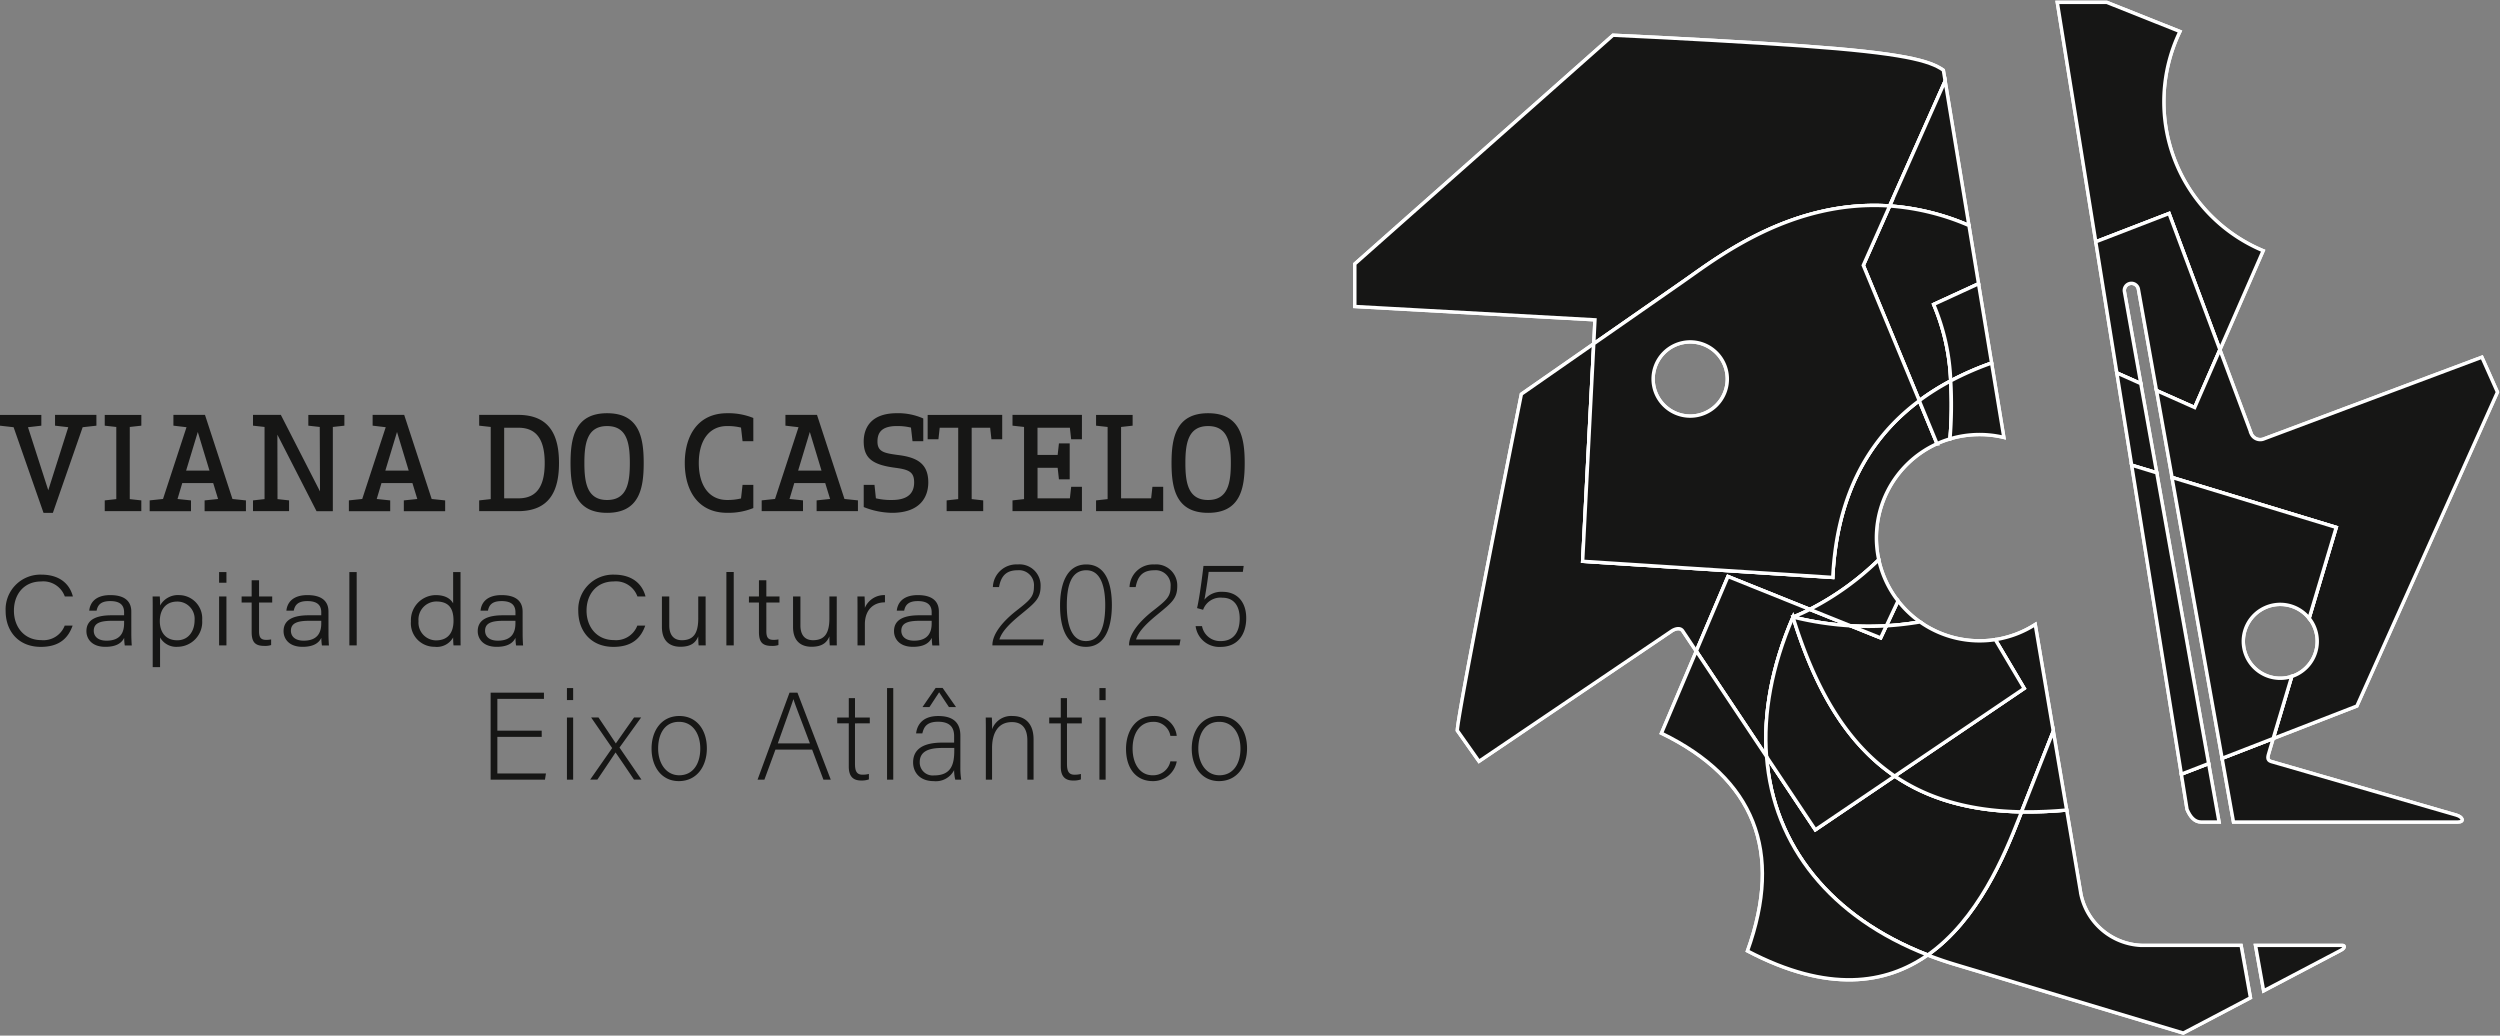 <svg id="Grupo_39" data-name="Grupo 39" xmlns="http://www.w3.org/2000/svg" xmlns:xlink="http://www.w3.org/1999/xlink" width="417.906" height="173.113" viewBox="0 0 417.906 173.113">
  <rect x="0" y="0" width="417.906" height="173.113" fill="#808080" stroke="none"/>
  <defs>
    <clipPath id="clip-path">
      <rect id="Retângulo_32" data-name="Retângulo 32" width="417.906" height="173.113" fill="none"/>
    </clipPath>
  </defs>
  <g id="Grupo_38" data-name="Grupo 38" transform="translate(0 0)" clip-path="url(#clip-path)">
    <path id="Caminho_212" data-name="Caminho 212" d="M180.51,88c2.306,0,3.553,2.015,3.553,4.467,0,2.617-1.268,4.465-3.511,4.465-2.2,0-3.531-1.995-3.531-4.465,0-2.493,1.122-4.467,3.489-4.467m.063-.976c-3.013,0-4.654,2.472-4.654,5.443,0,3.136,1.746,5.442,4.551,5.442,3.1,0,4.694-2.576,4.694-5.463,0-3.261-1.828-5.422-4.591-5.422m-8.225,7.583h0a2.935,2.935,0,0,1-2.971,2.326c-2.182,0-3.345-1.995-3.345-4.465,0-2.6,1.247-4.467,3.449-4.467a2.807,2.807,0,0,1,2.868,2.348h1.059a3.714,3.714,0,0,0-3.905-3.324c-3.053,0-4.57,2.638-4.57,5.484,0,3.469,1.849,5.4,4.446,5.4a4,4,0,0,0,4.03-3.3ZM160.486,84.368h1.039V82.353h-1.039Zm0,13.3h1.039V87.277h-1.039Zm-8.393-9.41h1.932v7.228c0,1.662.749,2.327,2.078,2.327a3.652,3.652,0,0,0,1.288-.187v-.913a3.947,3.947,0,0,1-1.081.124c-1,0-1.246-.665-1.246-1.828v-6.75h2.472v-.976h-2.472V84.036h-1.039v3.242h-1.932ZM141.5,97.664h1.039v-5.3c0-2.264.852-4.32,3.324-4.32,1.806,0,2.576,1.2,2.576,3.053v6.565h1.038V90.933c0-2.866-1.641-3.905-3.489-3.905a3.393,3.393,0,0,0-3.449,2.222c.021-.291,0-1.641-.042-1.972h-1.018c.021.83.021,1.7.021,2.616Zm-8.392-15.331-2.2,3.2h1.163l1.62-2.472,1.641,2.472h1.184l-2.243-3.2Zm3.116,10.407c0,2.243-.416,4.217-3.386,4.217a2.17,2.17,0,0,1-2.39-2.2c0-1.786,1.433-2.39,3.739-2.39h2.036Zm1.018-2.43c0-2.285-1.33-3.282-3.7-3.282-2.866,0-3.573,1.765-3.7,2.908h1.039c.228-.852.539-1.953,2.637-1.953,2.369,0,2.68,1.393,2.68,2.43v1.06h-1.974c-3.116,0-4.882,1.038-4.882,3.323,0,1.559,1.039,3.116,3.449,3.116a3.417,3.417,0,0,0,3.407-1.848,6.81,6.81,0,0,0,.187,1.6h1a11.827,11.827,0,0,1-.145-1.974Zm-11.219-7.956h-1.039v15.31h1.039Zm-9.368,5.9h1.932v7.228c0,1.662.747,2.327,2.077,2.327a3.643,3.643,0,0,0,1.288-.187v-.913a3.943,3.943,0,0,1-1.08.124c-1,0-1.246-.665-1.246-1.828v-6.75H122.1v-.976h-2.472V84.036h-1.039v3.242h-1.932ZM106.726,91.6c1.309-3.7,2.243-6.274,2.6-7.375h.021c.291.976,1.122,3.055,2.742,7.375Zm5.734,1.039,1.89,5.027h1.226l-5.567-14.541h-1.33L103.34,97.664h1.143l1.848-5.027ZM90.211,88c2.306,0,3.553,2.015,3.553,4.467,0,2.617-1.268,4.465-3.511,4.465-2.2,0-3.531-1.995-3.531-4.465,0-2.493,1.122-4.467,3.489-4.467m.063-.976c-3.011,0-4.653,2.472-4.653,5.443,0,3.136,1.745,5.442,4.549,5.442,3.1,0,4.694-2.576,4.694-5.463,0-3.261-1.828-5.422-4.591-5.422m-14.748.25,3.51,5.109-3.676,5.277h1.2c1.7-2.514,2.638-3.926,3.034-4.528h.021c.5.726,1.578,2.3,3.074,4.528h1.246L80.262,92.3l3.613-5.027H82.692c-1.5,2.119-2.535,3.613-3.034,4.32h-.021c-.415-.623-1.162-1.765-2.887-4.32Zm-4.051-2.909h1.039V82.353H71.475Zm0,13.3h1.039V87.277H71.475Zm-4.217-8.185H59.843V84.161h7.79V83.122H58.72V97.664H67.8l.166-1.039H59.843V90.518h7.415Z" transform="translate(23.296 32.664)" fill="#161615"/>
    <path id="Caminho_213" data-name="Caminho 213" d="M207.631,67.8h-6.724c-.183,1.576-.647,5.271-1.071,7.048l1.01.284a3.071,3.071,0,0,1,3.211-2.02c2.06,0,2.907,1.535,2.907,3.474,0,2.3-1.049,3.777-3.148,3.777a3.071,3.071,0,0,1-3.151-2.5h-1.07a3.979,3.979,0,0,0,4.16,3.474c2.969,0,4.3-2.2,4.3-4.808,0-2.847-1.636-4.4-3.937-4.4a3.644,3.644,0,0,0-3.052,1.313c.163-.828.567-3.333.708-4.646h5.715ZM196.888,81.087l.182-.989h-7.432c.4-1.293,1.6-2.566,3.555-4.161,2.462-2.02,3.333-2.705,3.333-4.766a3.522,3.522,0,0,0-3.838-3.616,3.924,3.924,0,0,0-4.14,3.777h1.031c.344-1.939,1.292-2.807,3.109-2.807a2.505,2.505,0,0,1,2.726,2.707c0,1.676-.585,2.222-2.887,4.018-2.645,2.06-4.06,4.12-4.06,5.777v.06ZM181.336,68.524c2.626,0,3.15,3.273,3.15,5.817,0,2.848-.524,6.019-3.229,6.019-2.647,0-3.193-3.313-3.193-5.9,0-2.95.525-5.939,3.273-5.939m-.02-.969c-3.454,0-4.383,3.636-4.383,6.887,0,3.271.869,6.887,4.323,6.887,3.553,0,4.34-3.939,4.34-6.988,0-3.151-.806-6.787-4.28-6.787m-7.271,13.532.182-.989h-7.432c.4-1.293,1.6-2.566,3.556-4.161,2.464-2.02,3.33-2.705,3.33-4.766a3.521,3.521,0,0,0-3.837-3.616,3.925,3.925,0,0,0-4.14,3.777h1.029c.345-1.939,1.295-2.807,3.111-2.807a2.505,2.505,0,0,1,2.726,2.707c0,1.676-.584,2.222-2.887,4.018-2.645,2.06-4.059,4.12-4.059,5.777v.06ZM155.473,77.4c0,1.441-.548,2.894-2.942,2.894-1.478,0-2.131-.76-2.131-1.657,0-1.226.988-1.664,3.03-1.664,1.224,0,1.768,0,2.043,0Zm1.205-1.985c0-1.346-.708-2.738-3.514-2.738-2.682,0-3.412,1.489-3.52,2.6h1.231c.179-.832.585-1.6,2.282-1.6,1.9,0,2.316.925,2.316,1.887v.487H153.4c-2.316,0-4.222.578-4.222,2.657,0,1.2.834,2.615,3.168,2.615,1.792,0,2.712-.613,3.141-1.5a9.46,9.46,0,0,0,.1,1.277h1.177c-.032-.193-.08-1.228-.08-1.946Zm-13.6,5.674h1.229V77.547c0-2.433,1.468-3.676,3.358-3.657V72.678a3.5,3.5,0,0,0-3.358,2.127c0-.827-.031-1.676-.052-1.9h-1.193c.015.737.015,1.488.015,2.225ZM139.607,72.9h-1.231v3.675c0,2.532-.834,3.641-2.743,3.641-1.587,0-2.1-1.175-2.1-2.455V72.9H132.3V78c0,2.38,1.344,3.312,3.085,3.312,1.813,0,2.581-.725,2.992-1.738a14.945,14.945,0,0,0,.061,1.51h1.177c-.015-.8-.013-1.588-.013-2.388ZM124.926,73.92H126.6v4.907c0,1.616.5,2.34,2.1,2.34a3.281,3.281,0,0,0,1.158-.141v-.944a3.766,3.766,0,0,1-.835.077c-.92,0-1.186-.447-1.186-1.455V73.92h2.2V72.9h-2.2V70.2H126.6v2.7h-1.672Zm-2.541-5.1h-1.228V81.087h1.228Zm-4.7,4.081h-1.231v3.675c0,2.532-.832,3.641-2.743,3.641-1.585,0-2.1-1.175-2.1-2.455V72.9h-1.231V78c0,2.38,1.342,3.312,3.085,3.312,1.813,0,2.58-.725,2.989-1.738,0,.64.031,1.282.064,1.51H117.7c-.015-.8-.013-1.588-.013-2.388ZM106.27,77.776h0a3.8,3.8,0,0,1-3.926,2.419c-2.807,0-4.562-2.154-4.562-4.919,0-2.828,1.747-4.883,4.544-4.883a3.813,3.813,0,0,1,3.958,2.507h1.352c-.486-1.893-2-3.645-5.291-3.645A5.812,5.812,0,0,0,96.4,75.322c0,3.363,2.117,6.009,5.883,6.009,3.208,0,4.618-1.578,5.312-3.555ZM85.893,77.4c0,1.441-.548,2.894-2.94,2.894-1.481,0-2.133-.76-2.133-1.657,0-1.226.989-1.664,3.03-1.664,1.224,0,1.767,0,2.043,0Zm1.2-1.985c0-1.346-.707-2.738-3.513-2.738-2.682,0-3.414,1.489-3.52,2.6H81.3c.177-.832.584-1.6,2.282-1.6,1.9,0,2.316.925,2.316,1.887v.487H83.816c-2.316,0-4.224.578-4.224,2.657,0,1.2.834,2.615,3.169,2.615,1.792,0,2.714-.613,3.141-1.5a9.028,9.028,0,0,0,.1,1.277h1.175c-.029-.193-.078-1.228-.078-1.946Zm-14.442-1.67c2.231,0,2.893,1.3,2.893,3.212s-.834,3.289-2.96,3.289a2.968,2.968,0,0,1-2.89-3.207,3.013,3.013,0,0,1,2.957-3.295m2.83-4.921v5.235c-.232-.416-.9-1.381-2.915-1.381a4.191,4.191,0,0,0-4.141,4.386,3.927,3.927,0,0,0,3.964,4.253,3.109,3.109,0,0,0,3.092-1.562,12.589,12.589,0,0,0,.063,1.334H76.73c-.014-.795-.014-1.6-.014-2.4V68.822Zm-16.124,0H58.132V81.087h1.229ZM53.436,77.4c0,1.441-.548,2.894-2.94,2.894-1.481,0-2.133-.76-2.133-1.657,0-1.226.989-1.664,3.03-1.664,1.222,0,1.767,0,2.043,0Zm1.205-1.985c0-1.346-.707-2.738-3.514-2.738-2.683,0-3.414,1.489-3.52,2.6h1.228c.182-.832.587-1.6,2.286-1.6,1.9,0,2.314.925,2.314,1.887v.487H51.357c-2.313,0-4.222.578-4.222,2.657,0,1.2.834,2.615,3.171,2.615,1.791,0,2.712-.613,3.14-1.5a9.241,9.241,0,0,0,.1,1.277h1.176c-.029-.193-.078-1.228-.078-1.946ZM40.123,73.92H41.8v4.907c0,1.616.5,2.34,2.1,2.34a3.277,3.277,0,0,0,1.156-.141v-.944a3.743,3.743,0,0,1-.835.077c-.92,0-1.186-.447-1.186-1.455V73.92h2.2V72.9h-2.2V70.2H41.8v2.7H40.123Zm-3.766-3.314h1.228V68.822H36.358Zm0,10.481h1.228V72.9H36.358Zm-7.01-.859c-1.941,0-2.9-1.384-2.9-3.19,0-1.824.908-3.281,2.932-3.281A2.886,2.886,0,0,1,32.26,76.9c0,1.719-.96,3.33-2.912,3.33m.141,1.087a4.154,4.154,0,0,0,4.039-4.456,3.894,3.894,0,0,0-3.8-4.183,3.414,3.414,0,0,0-3.235,1.742,14.816,14.816,0,0,0-.053-1.514H25.243c.017.683.017,1.369.017,2.052v9.758h1.229V79.754a3.11,3.11,0,0,0,3,1.56M20.477,77.4c0,1.441-.545,2.894-2.94,2.894-1.478,0-2.13-.76-2.13-1.657,0-1.226.987-1.664,3.03-1.664,1.224,0,1.767,0,2.041,0Zm1.205-1.985c0-1.346-.705-2.738-3.513-2.738-2.68,0-3.412,1.489-3.518,2.6H15.88c.179-.832.584-1.6,2.284-1.6,1.9,0,2.313.925,2.313,1.887v.487H18.4c-2.314,0-4.221.578-4.221,2.657,0,1.2.832,2.615,3.168,2.615,1.792,0,2.714-.613,3.143-1.5a9.241,9.241,0,0,0,.1,1.277h1.176c-.032-.193-.081-1.228-.081-1.946ZM10.55,77.776h0A3.8,3.8,0,0,1,6.621,80.2c-2.8,0-4.56-2.154-4.56-4.919,0-2.828,1.746-4.883,4.545-4.883A3.814,3.814,0,0,1,10.564,72.9h1.351c-.487-1.893-2-3.645-5.289-3.645A5.812,5.812,0,0,0,.674,75.322c0,3.363,2.117,6.009,5.884,6.009,3.21,0,4.618-1.578,5.313-3.555Z" transform="translate(0.267 26.802)" fill="#161615"/>
    <path id="Caminho_214" data-name="Caminho 214" d="M205.75,57.781c0,3.326-.472,6.179-3.8,6.179s-3.8-2.854-3.8-6.179.472-6.179,3.8-6.179,3.8,2.854,3.8,6.179m2.317,0c0-4.206-.708-8.326-6.115-8.326-5.386,0-6.116,4.12-6.116,8.326s.73,8.325,6.116,8.325c5.407,0,6.115-4.119,6.115-8.325m-22.916,6.03-1.932.214v1.8h11.223V61.75h-1.8l-.214,1.93H187.4V51.751l1.932-.215v-1.8H183.22v1.8l1.932.215ZM178.844,51.88l.214,1.932h1.8V49.734H169.252v1.8l1.93.215V63.811l-1.93.214v1.8h11.608V61.75h-1.8l-.214,1.93h-5.408V58.574H176.8l.215,1.932h1.8V54.5h-1.8l-.215,1.932h-3.369V51.88Zm-23.775-2.145v4.077h1.8l.214-1.932h3.091V63.811l-1.932.214v1.8h6.115v-1.8l-1.93-.214V51.88h3.09l.214,1.932h1.8V49.734ZM149.941,51.6a9.541,9.541,0,0,1,2.338.257l.258,2.274h1.8v-3.8a10.351,10.351,0,0,0-4.4-.88c-4.634,0-5.558,2.789-5.558,4.721,0,2.768,1.416,3.905,5.278,4.4h-.021c2.317.3,3.175.708,3.175,2.447,0,1.609-.837,2.939-3.711,2.939a10.906,10.906,0,0,1-2.683-.279l-.236-2.253h-1.8V65.14a13.2,13.2,0,0,0,4.7.965c4.893,0,6.094-2.81,6.094-5.084,0-3.155-1.888-4.206-5.127-4.592-2.168-.3-3.369-.493-3.369-2.232,0-1.373.557-2.6,3.261-2.6m-14.569.986,1.953,6.458h-3.905Zm-8.047,13.24h6.908v-1.8l-2.253-.236.795-2.661h5.171l.816,2.661-2.253.236v1.8h6.908v-1.8l-2.253-.236-4.591-14.054h-5.278v1.8l2.189.258-3.926,11.994-2.232.236Zm-12.853-8.047c0,4.57,2.189,8.325,7.08,8.325a11.054,11.054,0,0,0,4.377-.793V61.428h-1.8L123.87,63.7a9.374,9.374,0,0,1-2.317.257c-3.154,0-4.742-2.6-4.742-6.179S118.4,51.6,121.552,51.6a9.373,9.373,0,0,1,2.317.257l.258,2.274h1.8V50.25a11.026,11.026,0,0,0-4.377-.795c-4.891,0-7.08,3.756-7.08,8.326m-9.184,0c0,3.326-.472,6.179-3.8,6.179s-3.8-2.854-3.8-6.179.472-6.179,3.8-6.179,3.8,2.854,3.8,6.179m2.317,0c0-4.206-.708-8.326-6.115-8.326-5.386,0-6.115,4.12-6.115,8.326s.729,8.325,6.115,8.325c5.407,0,6.115-4.119,6.115-8.325m-23.324-5.9h2.4c3.347,0,4.377,2.468,4.377,5.9s-1.031,5.9-4.377,5.9h-2.4ZM86.6,49.734H80.1v1.8l1.93.215V63.811l-1.93.214v1.8h6.5c5.322,0,6.845-3.476,6.845-8.047s-1.524-8.047-6.845-8.047M66.366,52.588l1.953,6.458H64.413Zm-8.047,13.24h6.91v-1.8l-2.253-.236.793-2.661H68.94l.816,2.661-2.253.236v1.8h6.91v-1.8l-2.253-.236L67.567,49.734H62.289v1.8l2.189.258L60.551,63.788l-2.232.236ZM46.947,49.734H42.292v1.8l1.93.215V63.811l-1.93.214v1.8H48.32v-1.8l-1.93-.214-.022-10.772,6.545,12.789h2.725V51.751l1.93-.215v-1.8H51.54v1.8l1.909.215.043,10.772ZM33.065,52.588l1.953,6.458H31.112Zm-8.047,13.24h6.91v-1.8l-2.253-.236.793-2.661h5.171l.816,2.661-2.253.236v1.8h6.91v-1.8l-2.253-.236L34.266,49.734H28.988v1.8l2.189.258L27.25,63.788l-2.232.236ZM21.693,51.751l1.932-.215v-1.8H17.508v1.8l1.932.215V63.811l-1.932.214v1.8h6.116v-1.8l-1.932-.214Zm-5.579-2.017H9.2v1.8l2.211.258L8.068,62.33,4.678,51.795l2.232-.258v-1.8H0v1.8l2.274.258,5,14.311H8.84l4.978-14.311,2.3-.258Z" transform="translate(0 19.621)" fill="#161615"/>
    <path id="Caminho_215" data-name="Caminho 215" d="M246.217.283h8.274l12.23,4.873A26.992,26.992,0,0,0,280.631,41.8L273.4,58.35l-8.5-22.771-12.247,4.734Z" transform="translate(97.683 0.112)" fill="#161615"/>
    <path id="Caminho_216" data-name="Caminho 216" d="M246.217.283h8.274l12.23,4.873A26.992,26.992,0,0,0,280.631,41.8L273.4,58.35l-8.5-22.771-12.247,4.734Z" transform="translate(97.683 0.112)" fill="none" stroke="#fff" stroke-miterlimit="10" stroke-width="0.567"/>
    <path id="Caminho_217" data-name="Caminho 217" d="M246.217.283h8.274l12.23,4.873A26.992,26.992,0,0,0,280.631,41.8L273.4,58.35l-8.5-22.771-12.247,4.734Z" transform="translate(97.683 0.112)" fill="#161615"/>
    <path id="Caminho_218" data-name="Caminho 218" d="M246.217.283h8.274l12.23,4.873A26.992,26.992,0,0,0,280.631,41.8L273.4,58.35l-8.5-22.771-12.247,4.734Z" transform="translate(97.683 0.112)" fill="none" stroke="#fff" stroke-miterlimit="3.864" stroke-width="0.567"/>
    <path id="Caminho_219" data-name="Caminho 219" d="M263.072,25.553l8.5,22.771-4.222,9.667-6.376-2.838-3.028-16.966a1.187,1.187,0,0,0-2.337.416l2.746,15.385L254.349,52.2l-3.524-21.918Z" transform="translate(99.511 10.138)" fill="#161615"/>
    <path id="Caminho_220" data-name="Caminho 220" d="M263.072,25.553l8.5,22.771-4.222,9.667-6.376-2.838-3.028-16.966a1.187,1.187,0,0,0-2.337.416l2.746,15.385L254.349,52.2l-3.524-21.918Z" transform="translate(99.511 10.138)" fill="none" stroke="#fff" stroke-miterlimit="10" stroke-width="0.567"/>
    <path id="Caminho_221" data-name="Caminho 221" d="M263.072,25.553l8.5,22.771-4.222,9.667-6.376-2.838-3.028-16.966a1.187,1.187,0,0,0-2.337.416l2.746,15.385L254.349,52.2l-3.524-21.918Z" transform="translate(99.511 10.138)" fill="#161615"/>
    <path id="Caminho_222" data-name="Caminho 222" d="M263.072,25.553l8.5,22.771-4.222,9.667-6.376-2.838-3.028-16.966a1.187,1.187,0,0,0-2.337.416l2.746,15.385L254.349,52.2l-3.524-21.918Z" transform="translate(99.511 10.138)" fill="none" stroke="#fff" stroke-miterlimit="3.864" stroke-width="0.567"/>
    <path id="Caminho_223" data-name="Caminho 223" d="M267.368,102.345h-3.01c-1.1,0-1.84-.908-2.345-2.127l-.944-5.876,4.555-1.77Zm9.045-13.962-.67,2.246c-.211.707-.464,1.373.341,1.606l30.924,8.947c1.134.328,1.416,1.162.253,1.162H269.779l-1.9-10.649Z" transform="translate(103.576 35.065)" fill="#161615"/>
    <path id="Caminho_224" data-name="Caminho 224" d="M267.368,102.345h-3.01c-1.1,0-1.84-.908-2.345-2.127l-.944-5.876,4.555-1.77Zm9.045-13.962-.67,2.246c-.211.707-.464,1.373.341,1.606l30.924,8.947c1.134.328,1.416,1.162.253,1.162H269.779l-1.9-10.649Z" transform="translate(103.576 35.065)" fill="none" stroke="#fff" stroke-miterlimit="10" stroke-width="0.567"/>
    <path id="Caminho_225" data-name="Caminho 225" d="M267.368,102.345h-3.01c-1.1,0-1.84-.908-2.345-2.127l-.944-5.876,4.555-1.77Zm9.045-13.962-.67,2.246c-.211.707-.464,1.373.341,1.606l30.924,8.947c1.134.328,1.416,1.162.253,1.162H269.779l-1.9-10.649Z" transform="translate(103.576 35.065)" fill="#161615"/>
    <path id="Caminho_226" data-name="Caminho 226" d="M267.368,102.345h-3.01c-1.1,0-1.84-.908-2.345-2.127l-.944-5.876,4.555-1.77Zm9.045-13.962-.67,2.246c-.211.707-.464,1.373.341,1.606l30.924,8.947c1.134.328,1.416,1.162.253,1.162H269.779l-1.9-10.649Z" transform="translate(103.576 35.065)" fill="none" stroke="#fff" stroke-miterlimit="3.864" stroke-width="0.567"/>
    <path id="Caminho_227" data-name="Caminho 227" d="M260.013,62.431l-4.185-1.274-2.481-15.421,4,1.782ZM270.57,41.856l5.259,14.082a1.644,1.644,0,0,0,2.175.791l36.363-13.621,2.6,5.831-23.5,52.474-13.98,5.429,3.1-10.371a6.18,6.18,0,0,0,2.907-9.727l4.534-15.188-27.449-8.35-2.594-14.522,6.376,2.838Z" transform="translate(100.512 16.606)" fill="#161615"/>
    <path id="Caminho_228" data-name="Caminho 228" d="M260.013,62.431l-4.185-1.274-2.481-15.421,4,1.782ZM270.57,41.856l5.259,14.082a1.644,1.644,0,0,0,2.175.791l36.363-13.621,2.6,5.831-23.5,52.474-13.98,5.429,3.1-10.371a6.18,6.18,0,0,0,2.907-9.727l4.534-15.188-27.449-8.35-2.594-14.522,6.376,2.838Z" transform="translate(100.512 16.606)" fill="none" stroke="#fff" stroke-miterlimit="10" stroke-width="0.567"/>
    <path id="Caminho_229" data-name="Caminho 229" d="M260.013,62.431l-4.185-1.274-2.481-15.421,4,1.782ZM270.57,41.856l5.259,14.082a1.644,1.644,0,0,0,2.175.791l36.363-13.621,2.6,5.831-23.5,52.474-13.98,5.429,3.1-10.371a6.18,6.18,0,0,0,2.907-9.727l4.534-15.188-27.449-8.35-2.594-14.522,6.376,2.838Z" transform="translate(100.512 16.606)" fill="#161615"/>
    <path id="Caminho_230" data-name="Caminho 230" d="M260.013,62.431l-4.185-1.274-2.481-15.421,4,1.782ZM270.57,41.856l5.259,14.082a1.644,1.644,0,0,0,2.175.791l36.363-13.621,2.6,5.831-23.5,52.474-13.98,5.429,3.1-10.371a6.18,6.18,0,0,0,2.907-9.727l4.534-15.188-27.449-8.35-2.594-14.522,6.376,2.838Z" transform="translate(100.512 16.606)" fill="none" stroke="#fff" stroke-miterlimit="3.864" stroke-width="0.567"/>
    <path id="Caminho_231" data-name="Caminho 231" d="M261.859,57.724l27.45,8.35L284.774,81.26a6.174,6.174,0,1,0-2.905,9.728l-3.1,10.369-8.535,3.314Zm-6.736-2.049,4.187,1.274,8.672,48.6-4.556,1.768Z" transform="translate(101.217 22.088)" fill="#161615"/>
    <path id="Caminho_232" data-name="Caminho 232" d="M261.859,57.724l27.45,8.35L284.774,81.26a6.174,6.174,0,1,0-2.905,9.728l-3.1,10.369-8.535,3.314Zm-6.736-2.049,4.187,1.274,8.672,48.6-4.556,1.768Z" transform="translate(101.217 22.088)" fill="none" stroke="#fff" stroke-miterlimit="10" stroke-width="0.567"/>
    <path id="Caminho_233" data-name="Caminho 233" d="M261.859,57.724l27.45,8.35L284.774,81.26a6.174,6.174,0,1,0-2.905,9.728l-3.1,10.369-8.535,3.314Zm-6.736-2.049,4.187,1.274,8.672,48.6-4.556,1.768Z" transform="translate(101.217 22.088)" fill="#161615"/>
    <path id="Caminho_234" data-name="Caminho 234" d="M261.859,57.724l27.45,8.35L284.774,81.26a6.174,6.174,0,1,0-2.905,9.728l-3.1,10.369-8.535,3.314Zm-6.736-2.049,4.187,1.274,8.672,48.6-4.556,1.768Z" transform="translate(101.217 22.088)" fill="none" stroke="#fff" stroke-miterlimit="3.864" stroke-width="0.567"/>
    <path id="Caminho_235" data-name="Caminho 235" d="M269.941,113.147H284.46c.482,0,.405.46-.2.777L271.3,120.738Z" transform="translate(107.095 44.889)" fill="#161615"/>
    <path id="Caminho_236" data-name="Caminho 236" d="M269.941,113.147H284.46c.482,0,.405.46-.2.777L271.3,120.738Z" transform="translate(107.095 44.889)" fill="none" stroke="#fff" stroke-miterlimit="10" stroke-width="0.567"/>
    <path id="Caminho_237" data-name="Caminho 237" d="M269.941,113.147H284.46c.482,0,.405.46-.2.777L271.3,120.738Z" transform="translate(107.095 44.889)" fill="#161615"/>
    <path id="Caminho_238" data-name="Caminho 238" d="M269.941,113.147H284.46c.482,0,.405.46-.2.777L271.3,120.738Z" transform="translate(107.095 44.889)" fill="none" stroke="#fff" stroke-miterlimit="3.864" stroke-width="0.567"/>
    <path id="Caminho_239" data-name="Caminho 239" d="M236.877,6c16.924,1.207,21.374,2.464,23.647,4.06l.3,1.817L251.545,32.76c-16.424-1.119-28.921,8.734-34.47,12.6L202.087,55.789l.2-4L162.146,49.56V42.446l43.162-38.23c9.883.444,24.307,1.261,31.569,1.779" transform="translate(64.329 1.673)" fill="#161615"/>
    <path id="Caminho_240" data-name="Caminho 240" d="M236.877,6c16.924,1.207,21.374,2.464,23.647,4.06l.3,1.817L251.545,32.76c-16.424-1.119-28.921,8.734-34.47,12.6L202.087,55.789l.2-4L162.146,49.56V42.446l43.162-38.23C215.191,4.66,229.615,5.477,236.877,6Z" transform="translate(64.329 1.673)" fill="none" stroke="#fff" stroke-miterlimit="10" stroke-width="0.567"/>
    <path id="Caminho_241" data-name="Caminho 241" d="M236.877,6c16.924,1.207,21.374,2.464,23.647,4.06l.3,1.817L251.545,32.76c-16.424-1.119-28.921,8.734-34.47,12.6L202.087,55.789l.2-4L162.146,49.56V42.446l43.162-38.23c9.883.444,24.307,1.261,31.569,1.779" transform="translate(64.329 1.673)" fill="#161615"/>
    <path id="Caminho_242" data-name="Caminho 242" d="M236.877,6c16.924,1.207,21.374,2.464,23.647,4.06l.3,1.817L251.545,32.76c-16.424-1.119-28.921,8.734-34.47,12.6L202.087,55.789l.2-4L162.146,49.56V42.446l43.162-38.23C215.191,4.66,229.615,5.477,236.877,6Z" transform="translate(64.329 1.673)" fill="none" stroke="#fff" stroke-miterlimit="3.864" stroke-width="0.567"/>
    <path id="Caminho_243" data-name="Caminho 243" d="M226.153,30.585,235.43,9.7l3.979,24.155a40.5,40.5,0,0,0-13.256-3.267" transform="translate(89.723 3.847)" fill="#161615"/>
    <path id="Caminho_244" data-name="Caminho 244" d="M226.153,30.585,235.43,9.7l3.979,24.155A40.5,40.5,0,0,0,226.153,30.585Z" transform="translate(89.723 3.847)" fill="none" stroke="#fff" stroke-miterlimit="10" stroke-width="0.567"/>
    <path id="Caminho_245" data-name="Caminho 245" d="M226.153,30.585,235.43,9.7l3.979,24.155a40.5,40.5,0,0,0-13.256-3.267" transform="translate(89.723 3.847)" fill="#161615"/>
    <path id="Caminho_246" data-name="Caminho 246" d="M226.153,30.585,235.43,9.7l3.979,24.155A40.5,40.5,0,0,0,226.153,30.585Z" transform="translate(89.723 3.847)" fill="none" stroke="#fff" stroke-miterlimit="3.864" stroke-width="0.567"/>
    <path id="Caminho_247" data-name="Caminho 247" d="M178.038,110.936l-3.623-5.139c.013-2.75,10.706-56.235,10.706-56.235l12.1-8.422-1.858,36.367,41.813,2.7c.609-12.78,5.315-22.732,14.458-29.545l2.972,7.182a17.273,17.273,0,0,0-9.744,19.412,47.39,47.39,0,0,1-11.522,8.3l-13.684-5.5-5.3,12.483-2.25-3.375c-.465-.7-1.408-.318-1.879,0Z" transform="translate(69.197 16.322)" fill="#161615"/>
    <path id="Caminho_248" data-name="Caminho 248" d="M178.038,110.936l-3.623-5.139c.013-2.75,10.706-56.235,10.706-56.235l12.1-8.422-1.858,36.367,41.813,2.7c.609-12.78,5.315-22.732,14.458-29.545l2.972,7.182a17.273,17.273,0,0,0-9.744,19.412,47.39,47.39,0,0,1-11.522,8.3l-13.684-5.5-5.3,12.483-2.25-3.375c-.465-.7-1.408-.318-1.879,0Z" transform="translate(69.197 16.322)" fill="none" stroke="#fff" stroke-miterlimit="3.864" stroke-width="0.567"/>
    <path id="Caminho_249" data-name="Caminho 249" d="M178.038,110.936l-3.623-5.139c.013-2.75,10.706-56.235,10.706-56.235l12.1-8.422-1.858,36.367,41.813,2.7c.609-12.78,5.315-22.732,14.458-29.545l2.972,7.182a17.273,17.273,0,0,0-9.744,19.412,47.39,47.39,0,0,1-11.522,8.3l-13.684-5.5-5.3,12.483-2.25-3.375c-.465-.7-1.408-.318-1.879,0Z" transform="translate(69.197 16.322)" fill="#161615"/>
    <path id="Caminho_250" data-name="Caminho 250" d="M178.038,110.936l-3.623-5.139c.013-2.75,10.706-56.235,10.706-56.235l12.1-8.422-1.858,36.367,41.813,2.7c.609-12.78,5.315-22.732,14.458-29.545l2.972,7.182a17.273,17.273,0,0,0-9.744,19.412,47.39,47.39,0,0,1-11.522,8.3l-13.684-5.5-5.3,12.483-2.25-3.375c-.465-.7-1.408-.318-1.879,0Z" transform="translate(69.197 16.322)" fill="none" stroke="#fff" stroke-miterlimit="10" stroke-width="0.567"/>
    <path id="Caminho_251" data-name="Caminho 251" d="M232.358,57.2,223,34.577l4.408-9.925a40.5,40.5,0,0,1,13.256,3.267l1.6,9.738-7.5,3.449a36.22,36.22,0,0,1,2.849,12.783,40.913,40.913,0,0,0-5.256,3.312" transform="translate(88.471 9.78)" fill="#161615"/>
    <path id="Caminho_252" data-name="Caminho 252" d="M232.358,57.2,223,34.577l4.408-9.925a40.5,40.5,0,0,1,13.256,3.267l1.6,9.738-7.5,3.449a36.22,36.22,0,0,1,2.849,12.783A40.913,40.913,0,0,0,232.358,57.2Z" transform="translate(88.471 9.78)" fill="none" stroke="#fff" stroke-miterlimit="10" stroke-width="0.567"/>
    <path id="Caminho_253" data-name="Caminho 253" d="M232.358,57.2,223,34.577l4.408-9.925a40.5,40.5,0,0,1,13.256,3.267l1.6,9.738-7.5,3.449a36.22,36.22,0,0,1,2.849,12.783,40.913,40.913,0,0,0-5.256,3.312" transform="translate(88.471 9.78)" fill="#161615"/>
    <path id="Caminho_254" data-name="Caminho 254" d="M232.358,57.2,223,34.577l4.408-9.925a40.5,40.5,0,0,1,13.256,3.267l1.6,9.738-7.5,3.449a36.22,36.22,0,0,1,2.849,12.783A40.913,40.913,0,0,0,232.358,57.2Z" transform="translate(88.471 9.78)" fill="none" stroke="#fff" stroke-miterlimit="3.864" stroke-width="0.567"/>
    <path id="Caminho_255" data-name="Caminho 255" d="M232.671,56.079,229.7,48.9a40.9,40.9,0,0,1,5.256-3.31,70.726,70.726,0,0,1-.119,9.685,17.171,17.171,0,0,0-2.165.809" transform="translate(91.13 18.085)" fill="#161615"/>
    <path id="Caminho_256" data-name="Caminho 256" d="M232.671,56.079,229.7,48.9a40.9,40.9,0,0,1,5.256-3.31,70.726,70.726,0,0,1-.119,9.685A17.171,17.171,0,0,0,232.671,56.079Z" transform="translate(91.13 18.085)" fill="none" stroke="#fff" stroke-miterlimit="10" stroke-width="0.567"/>
    <path id="Caminho_257" data-name="Caminho 257" d="M232.671,56.079,229.7,48.9a40.9,40.9,0,0,1,5.256-3.31,70.726,70.726,0,0,1-.119,9.685,17.171,17.171,0,0,0-2.165.809" transform="translate(91.13 18.085)" fill="#161615"/>
    <path id="Caminho_258" data-name="Caminho 258" d="M232.671,56.079,229.7,48.9a40.9,40.9,0,0,1,5.256-3.31,70.726,70.726,0,0,1-.119,9.685A17.171,17.171,0,0,0,232.671,56.079Z" transform="translate(91.13 18.085)" fill="none" stroke="#fff" stroke-miterlimit="3.864" stroke-width="0.567"/>
    <path id="Caminho_259" data-name="Caminho 259" d="M231.422,37.411l7.5-3.447,2.183,13.249a50.3,50.3,0,0,0-6.834,2.982,36.2,36.2,0,0,0-2.849-12.784" transform="translate(91.813 13.475)" fill="#161615"/>
    <path id="Caminho_260" data-name="Caminho 260" d="M231.422,37.411l7.5-3.447,2.183,13.249a50.3,50.3,0,0,0-6.834,2.982A36.2,36.2,0,0,0,231.422,37.411Z" transform="translate(91.813 13.475)" fill="none" stroke="#fff" stroke-miterlimit="10" stroke-width="0.567"/>
    <path id="Caminho_261" data-name="Caminho 261" d="M231.422,37.411l7.5-3.447,2.183,13.249a50.3,50.3,0,0,0-6.834,2.982,36.2,36.2,0,0,0-2.849-12.784" transform="translate(91.813 13.475)" fill="#161615"/>
    <path id="Caminho_262" data-name="Caminho 262" d="M231.422,37.411l7.5-3.447,2.183,13.249a50.3,50.3,0,0,0-6.834,2.982A36.2,36.2,0,0,0,231.422,37.411Z" transform="translate(91.813 13.475)" fill="none" stroke="#fff" stroke-miterlimit="3.864" stroke-width="0.567"/>
    <path id="Caminho_263" data-name="Caminho 263" d="M240.33,43.45l2.049,12.432a17.376,17.376,0,0,0-9,.235,70.944,70.944,0,0,0,.119-9.685,50.471,50.471,0,0,1,6.834-2.982" transform="translate(92.589 17.238)" fill="#161615"/>
    <path id="Caminho_264" data-name="Caminho 264" d="M240.33,43.45l2.049,12.432a17.376,17.376,0,0,0-9,.235,70.944,70.944,0,0,0,.119-9.685A50.471,50.471,0,0,1,240.33,43.45Z" transform="translate(92.589 17.238)" fill="none" stroke="#fff" stroke-miterlimit="10" stroke-width="0.567"/>
    <path id="Caminho_265" data-name="Caminho 265" d="M240.33,43.45l2.049,12.432a17.376,17.376,0,0,0-9,.235,70.944,70.944,0,0,0,.119-9.685,50.471,50.471,0,0,1,6.834-2.982" transform="translate(92.589 17.238)" fill="#161615"/>
    <path id="Caminho_266" data-name="Caminho 266" d="M240.33,43.45l2.049,12.432a17.376,17.376,0,0,0-9,.235,70.944,70.944,0,0,0,.119-9.685A50.471,50.471,0,0,1,240.33,43.45Z" transform="translate(92.589 17.238)" fill="none" stroke="#fff" stroke-miterlimit="3.864" stroke-width="0.567"/>
    <path id="Caminho_267" data-name="Caminho 267" d="M246.4,97.248a68.965,68.965,0,0,0,7.54-.306l2.391,14.124a10.781,10.781,0,0,0,10.121,8.51H283.1l1.562,8.751-11.223,5.9-38.115-11.462q-2.391-.719-4.623-1.587c8.434-5.907,12.851-16.7,15.271-22.841Z" transform="translate(91.527 38.46)" fill="#161615"/>
    <path id="Caminho_268" data-name="Caminho 268" d="M246.4,97.248a68.965,68.965,0,0,0,7.54-.306l2.391,14.124a10.781,10.781,0,0,0,10.121,8.51H283.1l1.562,8.751-11.223,5.9-38.115-11.462q-2.391-.719-4.623-1.587c8.434-5.907,12.851-16.7,15.271-22.841Z" transform="translate(91.527 38.46)" fill="none" stroke="#fff" stroke-miterlimit="10" stroke-width="0.567"/>
    <path id="Caminho_269" data-name="Caminho 269" d="M246.4,97.248a68.965,68.965,0,0,0,7.54-.306l2.391,14.124a10.781,10.781,0,0,0,10.121,8.51H283.1l1.562,8.751-11.223,5.9-38.115-11.462q-2.391-.719-4.623-1.587c8.434-5.907,12.851-16.7,15.271-22.841Z" transform="translate(91.527 38.46)" fill="#161615"/>
    <path id="Caminho_270" data-name="Caminho 270" d="M246.4,97.248a68.965,68.965,0,0,0,7.54-.306l2.391,14.124a10.781,10.781,0,0,0,10.121,8.51H283.1l1.562,8.751-11.223,5.9-38.115-11.462q-2.391-.719-4.623-1.587c8.434-5.907,12.851-16.7,15.271-22.841Z" transform="translate(91.527 38.46)" fill="none" stroke="#fff" stroke-miterlimit="3.864" stroke-width="0.567"/>
    <path id="Caminho_271" data-name="Caminho 271" d="M232.847,93.8c5.615,3.816,12.548,5.838,21.2,5.986l-.43,1.089c-2.419,6.137-6.836,16.934-15.269,22.841-16.121-6.267-25.782-18.188-26.926-33.171l8.158,12.237Z" transform="translate(83.878 35.922)" fill="#161615"/>
    <path id="Caminho_272" data-name="Caminho 272" d="M232.847,93.8c5.615,3.816,12.548,5.838,21.2,5.986l-.43,1.089c-2.419,6.137-6.836,16.934-15.269,22.841-16.121-6.267-25.782-18.188-26.926-33.171l8.158,12.237Z" transform="translate(83.878 35.922)" fill="none" stroke="#fff" stroke-miterlimit="10" stroke-width="0.567"/>
    <path id="Caminho_273" data-name="Caminho 273" d="M232.847,93.8c5.615,3.816,12.548,5.838,21.2,5.986l-.43,1.089c-2.419,6.137-6.836,16.934-15.269,22.841-16.121-6.267-25.782-18.188-26.926-33.171l8.158,12.237Z" transform="translate(83.878 35.922)" fill="#161615"/>
    <path id="Caminho_274" data-name="Caminho 274" d="M232.847,93.8c5.615,3.816,12.548,5.838,21.2,5.986l-.43,1.089c-2.419,6.137-6.836,16.934-15.269,22.841-16.121-6.267-25.782-18.188-26.926-33.171l8.158,12.237Z" transform="translate(83.878 35.922)" fill="none" stroke="#fff" stroke-miterlimit="3.864" stroke-width="0.567"/>
    <path id="Caminho_275" data-name="Caminho 275" d="M203.013,81.478,208.311,69l13.682,5.5a27.8,27.8,0,0,1-2.8,1.274c-3.577,8.287-4.979,16.156-4.432,23.324Z" transform="translate(80.543 27.373)" fill="#161615"/>
    <path id="Caminho_276" data-name="Caminho 276" d="M203.013,81.478,208.311,69l13.682,5.5a27.8,27.8,0,0,1-2.8,1.274c-3.577,8.287-4.979,16.156-4.432,23.324Z" transform="translate(80.543 27.373)" fill="none" stroke="#fff" stroke-miterlimit="10" stroke-width="0.567"/>
    <path id="Caminho_277" data-name="Caminho 277" d="M203.013,81.478,208.311,69l13.682,5.5a27.8,27.8,0,0,1-2.8,1.274c-3.577,8.287-4.979,16.156-4.432,23.324Z" transform="translate(80.543 27.373)" fill="#161615"/>
    <path id="Caminho_278" data-name="Caminho 278" d="M203.013,81.478,208.311,69l13.682,5.5a27.8,27.8,0,0,1-2.8,1.274c-3.577,8.287-4.979,16.156-4.432,23.324Z" transform="translate(80.543 27.373)" fill="none" stroke="#fff" stroke-miterlimit="3.864" stroke-width="0.567"/>
    <path id="Caminho_279" data-name="Caminho 279" d="M232.879,100.424l-13.268,8.982L211.453,97.17c-.546-7.169.855-15.039,4.432-23.324,3.781,12.259,9.076,21.2,16.994,26.578" transform="translate(83.846 29.297)" fill="#161615"/>
    <path id="Caminho_280" data-name="Caminho 280" d="M232.879,100.424l-13.268,8.982L211.453,97.17c-.546-7.169.855-15.039,4.432-23.324C219.666,86.105,224.961,95.046,232.879,100.424Z" transform="translate(83.846 29.297)" fill="none" stroke="#fff" stroke-miterlimit="10" stroke-width="0.567"/>
    <path id="Caminho_281" data-name="Caminho 281" d="M232.879,100.424l-13.268,8.982L211.453,97.17c-.546-7.169.855-15.039,4.432-23.324,3.781,12.259,9.076,21.2,16.994,26.578" transform="translate(83.846 29.297)" fill="#161615"/>
    <path id="Caminho_282" data-name="Caminho 282" d="M232.879,100.424l-13.268,8.982L211.453,97.17c-.546-7.169.855-15.039,4.432-23.324C219.666,86.105,224.961,95.046,232.879,100.424Z" transform="translate(83.846 29.297)" fill="none" stroke="#fff" stroke-miterlimit="3.864" stroke-width="0.567"/>
    <path id="Caminho_283" data-name="Caminho 283" d="M198.846,91.647l5.82-13.715L216.41,95.549c1.144,14.983,10.805,26.9,26.926,33.171-6.942,4.861-16.6,6.41-30.109-.676,6-16.656,1.166-28.848-14.381-36.4" transform="translate(78.889 30.918)" fill="#161615"/>
    <path id="Caminho_284" data-name="Caminho 284" d="M198.846,91.647l5.82-13.715L216.41,95.549c1.144,14.983,10.805,26.9,26.926,33.171-6.942,4.861-16.6,6.41-30.109-.676C219.223,111.388,214.393,99.2,198.846,91.647Z" transform="translate(78.889 30.918)" fill="none" stroke="#fff" stroke-miterlimit="10" stroke-width="0.567"/>
    <path id="Caminho_285" data-name="Caminho 285" d="M198.846,91.647l5.82-13.715L216.41,95.549c1.144,14.983,10.805,26.9,26.926,33.171-6.942,4.861-16.6,6.41-30.109-.676,6-16.656,1.166-28.848-14.381-36.4" transform="translate(78.889 30.918)" fill="#161615"/>
    <path id="Caminho_286" data-name="Caminho 286" d="M198.846,91.647l5.82-13.715L216.41,95.549c1.144,14.983,10.805,26.9,26.926,33.171-6.942,4.861-16.6,6.41-30.109-.676C219.223,111.388,214.393,99.2,198.846,91.647Z" transform="translate(78.889 30.918)" fill="none" stroke="#fff" stroke-miterlimit="3.864" stroke-width="0.567"/>
    <path id="Caminho_287" data-name="Caminho 287" d="M243.572,77.269a17.146,17.146,0,0,0,6.678-2.528l3.021,17.843-5.31,13.472c-8.65-.148-15.585-2.172-21.2-5.986L248.4,85.418Z" transform="translate(89.964 29.652)" fill="#161615"/>
    <path id="Caminho_288" data-name="Caminho 288" d="M243.572,77.269a17.146,17.146,0,0,0,6.678-2.528l3.021,17.843-5.31,13.472c-8.65-.148-15.585-2.172-21.2-5.986L248.4,85.418Z" transform="translate(89.964 29.652)" fill="none" stroke="#fff" stroke-miterlimit="10" stroke-width="0.567"/>
    <path id="Caminho_289" data-name="Caminho 289" d="M243.572,77.269a17.146,17.146,0,0,0,6.678-2.528l3.021,17.843-5.31,13.472c-8.65-.148-15.585-2.172-21.2-5.986L248.4,85.418Z" transform="translate(89.964 29.652)" fill="#161615"/>
    <path id="Caminho_290" data-name="Caminho 290" d="M243.572,77.269a17.146,17.146,0,0,0,6.678-2.528l3.021,17.843-5.31,13.472c-8.65-.148-15.585-2.172-21.2-5.986L248.4,85.418Z" transform="translate(89.964 29.652)" fill="none" stroke="#fff" stroke-miterlimit="3.864" stroke-width="0.567"/>
    <path id="Caminho_291" data-name="Caminho 291" d="M230.183,76.081l1.955-4.168a17.322,17.322,0,0,0,3.68,3.52,51.633,51.633,0,0,1-5.636.648m-15.589-1.468a27.991,27.991,0,0,0,2.806-1.275l6.83,2.746a53.369,53.369,0,0,1-9.636-1.471" transform="translate(85.137 28.53)" fill="#161615"/>
    <path id="Caminho_292" data-name="Caminho 292" d="M230.183,76.081l1.955-4.168a17.322,17.322,0,0,0,3.68,3.52A51.633,51.633,0,0,1,230.183,76.081Zm-15.589-1.468a27.991,27.991,0,0,0,2.806-1.275l6.83,2.746A53.369,53.369,0,0,1,214.594,74.613Z" transform="translate(85.137 28.53)" fill="none" stroke="#fff" stroke-miterlimit="10" stroke-width="0.567"/>
    <path id="Caminho_293" data-name="Caminho 293" d="M230.183,76.081l1.955-4.168a17.322,17.322,0,0,0,3.68,3.52,51.633,51.633,0,0,1-5.636.648m-15.589-1.468a27.991,27.991,0,0,0,2.806-1.275l6.83,2.746a53.369,53.369,0,0,1-9.636-1.471" transform="translate(85.137 28.53)" fill="#161615"/>
    <path id="Caminho_294" data-name="Caminho 294" d="M230.183,76.081l1.955-4.168a17.322,17.322,0,0,0,3.68,3.52A51.633,51.633,0,0,1,230.183,76.081Zm-15.589-1.468a27.991,27.991,0,0,0,2.806-1.275l6.83,2.746A53.369,53.369,0,0,1,214.594,74.613Z" transform="translate(85.137 28.53)" fill="none" stroke="#fff" stroke-miterlimit="3.864" stroke-width="0.567"/>
    <path id="Caminho_295" data-name="Caminho 295" d="M224.23,75.318l5.007,2.013.946-2.015a51.952,51.952,0,0,0,5.634-.648,17.263,17.263,0,0,0,12.58,2.957l4.834,8.149-21.644,14.653c-7.919-5.38-13.213-14.321-17-26.578a53.383,53.383,0,0,0,9.637,1.471" transform="translate(85.137 29.298)" fill="#161615"/>
    <path id="Caminho_296" data-name="Caminho 296" d="M224.23,75.318l5.007,2.013.946-2.015a51.952,51.952,0,0,0,5.634-.648,17.263,17.263,0,0,0,12.58,2.957l4.834,8.149-21.644,14.653c-7.919-5.38-13.213-14.321-17-26.578A53.383,53.383,0,0,0,224.23,75.318Z" transform="translate(85.137 29.298)" fill="none" stroke="#fff" stroke-miterlimit="10" stroke-width="0.567"/>
    <path id="Caminho_297" data-name="Caminho 297" d="M224.23,75.318l5.007,2.013.946-2.015a51.952,51.952,0,0,0,5.634-.648,17.263,17.263,0,0,0,12.58,2.957l4.834,8.149-21.644,14.653c-7.919-5.38-13.213-14.321-17-26.578a53.383,53.383,0,0,0,9.637,1.471" transform="translate(85.137 29.298)" fill="#161615"/>
    <path id="Caminho_298" data-name="Caminho 298" d="M224.23,75.318l5.007,2.013.946-2.015a51.952,51.952,0,0,0,5.634-.648,17.263,17.263,0,0,0,12.58,2.957l4.834,8.149-21.644,14.653c-7.919-5.38-13.213-14.321-17-26.578A53.383,53.383,0,0,0,224.23,75.318Z" transform="translate(85.137 29.298)" fill="none" stroke="#fff" stroke-miterlimit="3.864" stroke-width="0.567"/>
    <path id="Caminho_299" data-name="Caminho 299" d="M247.249,87.516l2.229,13.167a68.942,68.942,0,0,1-7.54.3Z" transform="translate(95.986 34.721)" fill="#161615"/>
    <path id="Caminho_300" data-name="Caminho 300" d="M247.249,87.516l2.229,13.167a68.942,68.942,0,0,1-7.54.3Z" transform="translate(95.986 34.721)" fill="none" stroke="#fff" stroke-miterlimit="10" stroke-width="0.567"/>
    <path id="Caminho_301" data-name="Caminho 301" d="M247.249,87.516l2.229,13.167a68.942,68.942,0,0,1-7.54.3Z" transform="translate(95.986 34.721)" fill="#161615"/>
    <path id="Caminho_302" data-name="Caminho 302" d="M247.249,87.516l2.229,13.167a68.942,68.942,0,0,1-7.54.3Z" transform="translate(95.986 34.721)" fill="none" stroke="#fff" stroke-miterlimit="3.864" stroke-width="0.567"/>
    <path id="Caminho_303" data-name="Caminho 303" d="M228.124,67a17.175,17.175,0,0,0,3.218,6.869l-1.955,4.168a50.388,50.388,0,0,1-5.953,0L216.6,75.289A47.4,47.4,0,0,0,228.124,67" transform="translate(85.934 26.579)" fill="#161615"/>
    <path id="Caminho_304" data-name="Caminho 304" d="M228.124,67a17.175,17.175,0,0,0,3.218,6.869l-1.955,4.168a50.388,50.388,0,0,1-5.953,0L216.6,75.289A47.4,47.4,0,0,0,228.124,67Z" transform="translate(85.934 26.579)" fill="none" stroke="#fff" stroke-miterlimit="10" stroke-width="0.567"/>
    <path id="Caminho_305" data-name="Caminho 305" d="M228.124,67a17.175,17.175,0,0,0,3.218,6.869l-1.955,4.168a50.388,50.388,0,0,1-5.953,0L216.6,75.289A47.4,47.4,0,0,0,228.124,67" transform="translate(85.934 26.579)" fill="#161615"/>
    <path id="Caminho_306" data-name="Caminho 306" d="M228.124,67a17.175,17.175,0,0,0,3.218,6.869l-1.955,4.168a50.388,50.388,0,0,1-5.953,0L216.6,75.289A47.4,47.4,0,0,0,228.124,67Z" transform="translate(85.934 26.579)" fill="none" stroke="#fff" stroke-miterlimit="3.864" stroke-width="0.567"/>
    <path id="Caminho_307" data-name="Caminho 307" d="M227.446,74.9l-.946,2.015L221.493,74.9a50.388,50.388,0,0,0,5.953,0" transform="translate(87.874 29.714)" fill="#161615"/>
    <path id="Caminho_308" data-name="Caminho 308" d="M227.446,74.9l-.946,2.015L221.493,74.9A50.388,50.388,0,0,0,227.446,74.9Z" transform="translate(87.874 29.714)" fill="none" stroke="#fff" stroke-miterlimit="10" stroke-width="0.567"/>
    <path id="Caminho_309" data-name="Caminho 309" d="M227.446,74.9l-.946,2.015L221.493,74.9a50.388,50.388,0,0,0,5.953,0" transform="translate(87.874 29.714)" fill="#161615"/>
    <path id="Caminho_310" data-name="Caminho 310" d="M227.446,74.9l-.946,2.015L221.493,74.9A50.388,50.388,0,0,0,227.446,74.9Z" transform="translate(87.874 29.714)" fill="none" stroke="#fff" stroke-miterlimit="3.864" stroke-width="0.567"/>
    <path id="Caminho_311" data-name="Caminho 311" d="M191.27,47.706l14.988-10.434c5.549-3.862,18.047-13.715,34.471-12.6L236.321,34.6l9.361,22.623c-9.143,6.812-13.849,16.765-14.458,29.545l-41.813-2.7Zm9.925,5.894a6.2,6.2,0,1,0,6.2-6.2,6.2,6.2,0,0,0-6.2,6.2" transform="translate(75.147 9.755)" fill="#161615"/>
    <path id="Caminho_312" data-name="Caminho 312" d="M191.27,47.706l14.988-10.434c5.549-3.862,18.047-13.715,34.471-12.6L236.321,34.6l9.361,22.623c-9.143,6.812-13.849,16.765-14.458,29.545l-41.813-2.7Zm9.925,5.894a6.2,6.2,0,1,0,6.2-6.2A6.2,6.2,0,0,0,201.195,53.6Z" transform="translate(75.147 9.755)" fill="none" stroke="#fff" stroke-miterlimit="3.864" stroke-width="0.567"/>
    <path id="Caminho_313" data-name="Caminho 313" d="M191.27,47.706l14.988-10.434c5.549-3.862,18.047-13.715,34.471-12.6L236.321,34.6l9.361,22.623c-9.143,6.812-13.849,16.765-14.458,29.545l-41.813-2.7Zm9.925,5.894a6.2,6.2,0,1,0,6.2-6.2,6.2,6.2,0,0,0-6.2,6.2" transform="translate(75.147 9.755)" fill="#161615"/>
    <path id="Caminho_314" data-name="Caminho 314" d="M191.27,47.706l14.988-10.434c5.549-3.862,18.047-13.715,34.471-12.6L236.321,34.6l9.361,22.623c-9.143,6.812-13.849,16.765-14.458,29.545l-41.813-2.7Zm9.925,5.894a6.2,6.2,0,1,0,6.2-6.2A6.2,6.2,0,0,0,201.195,53.6Z" transform="translate(75.147 9.755)" fill="none" stroke="#fff" stroke-miterlimit="10" stroke-width="0.567"/>
  </g>
</svg>
